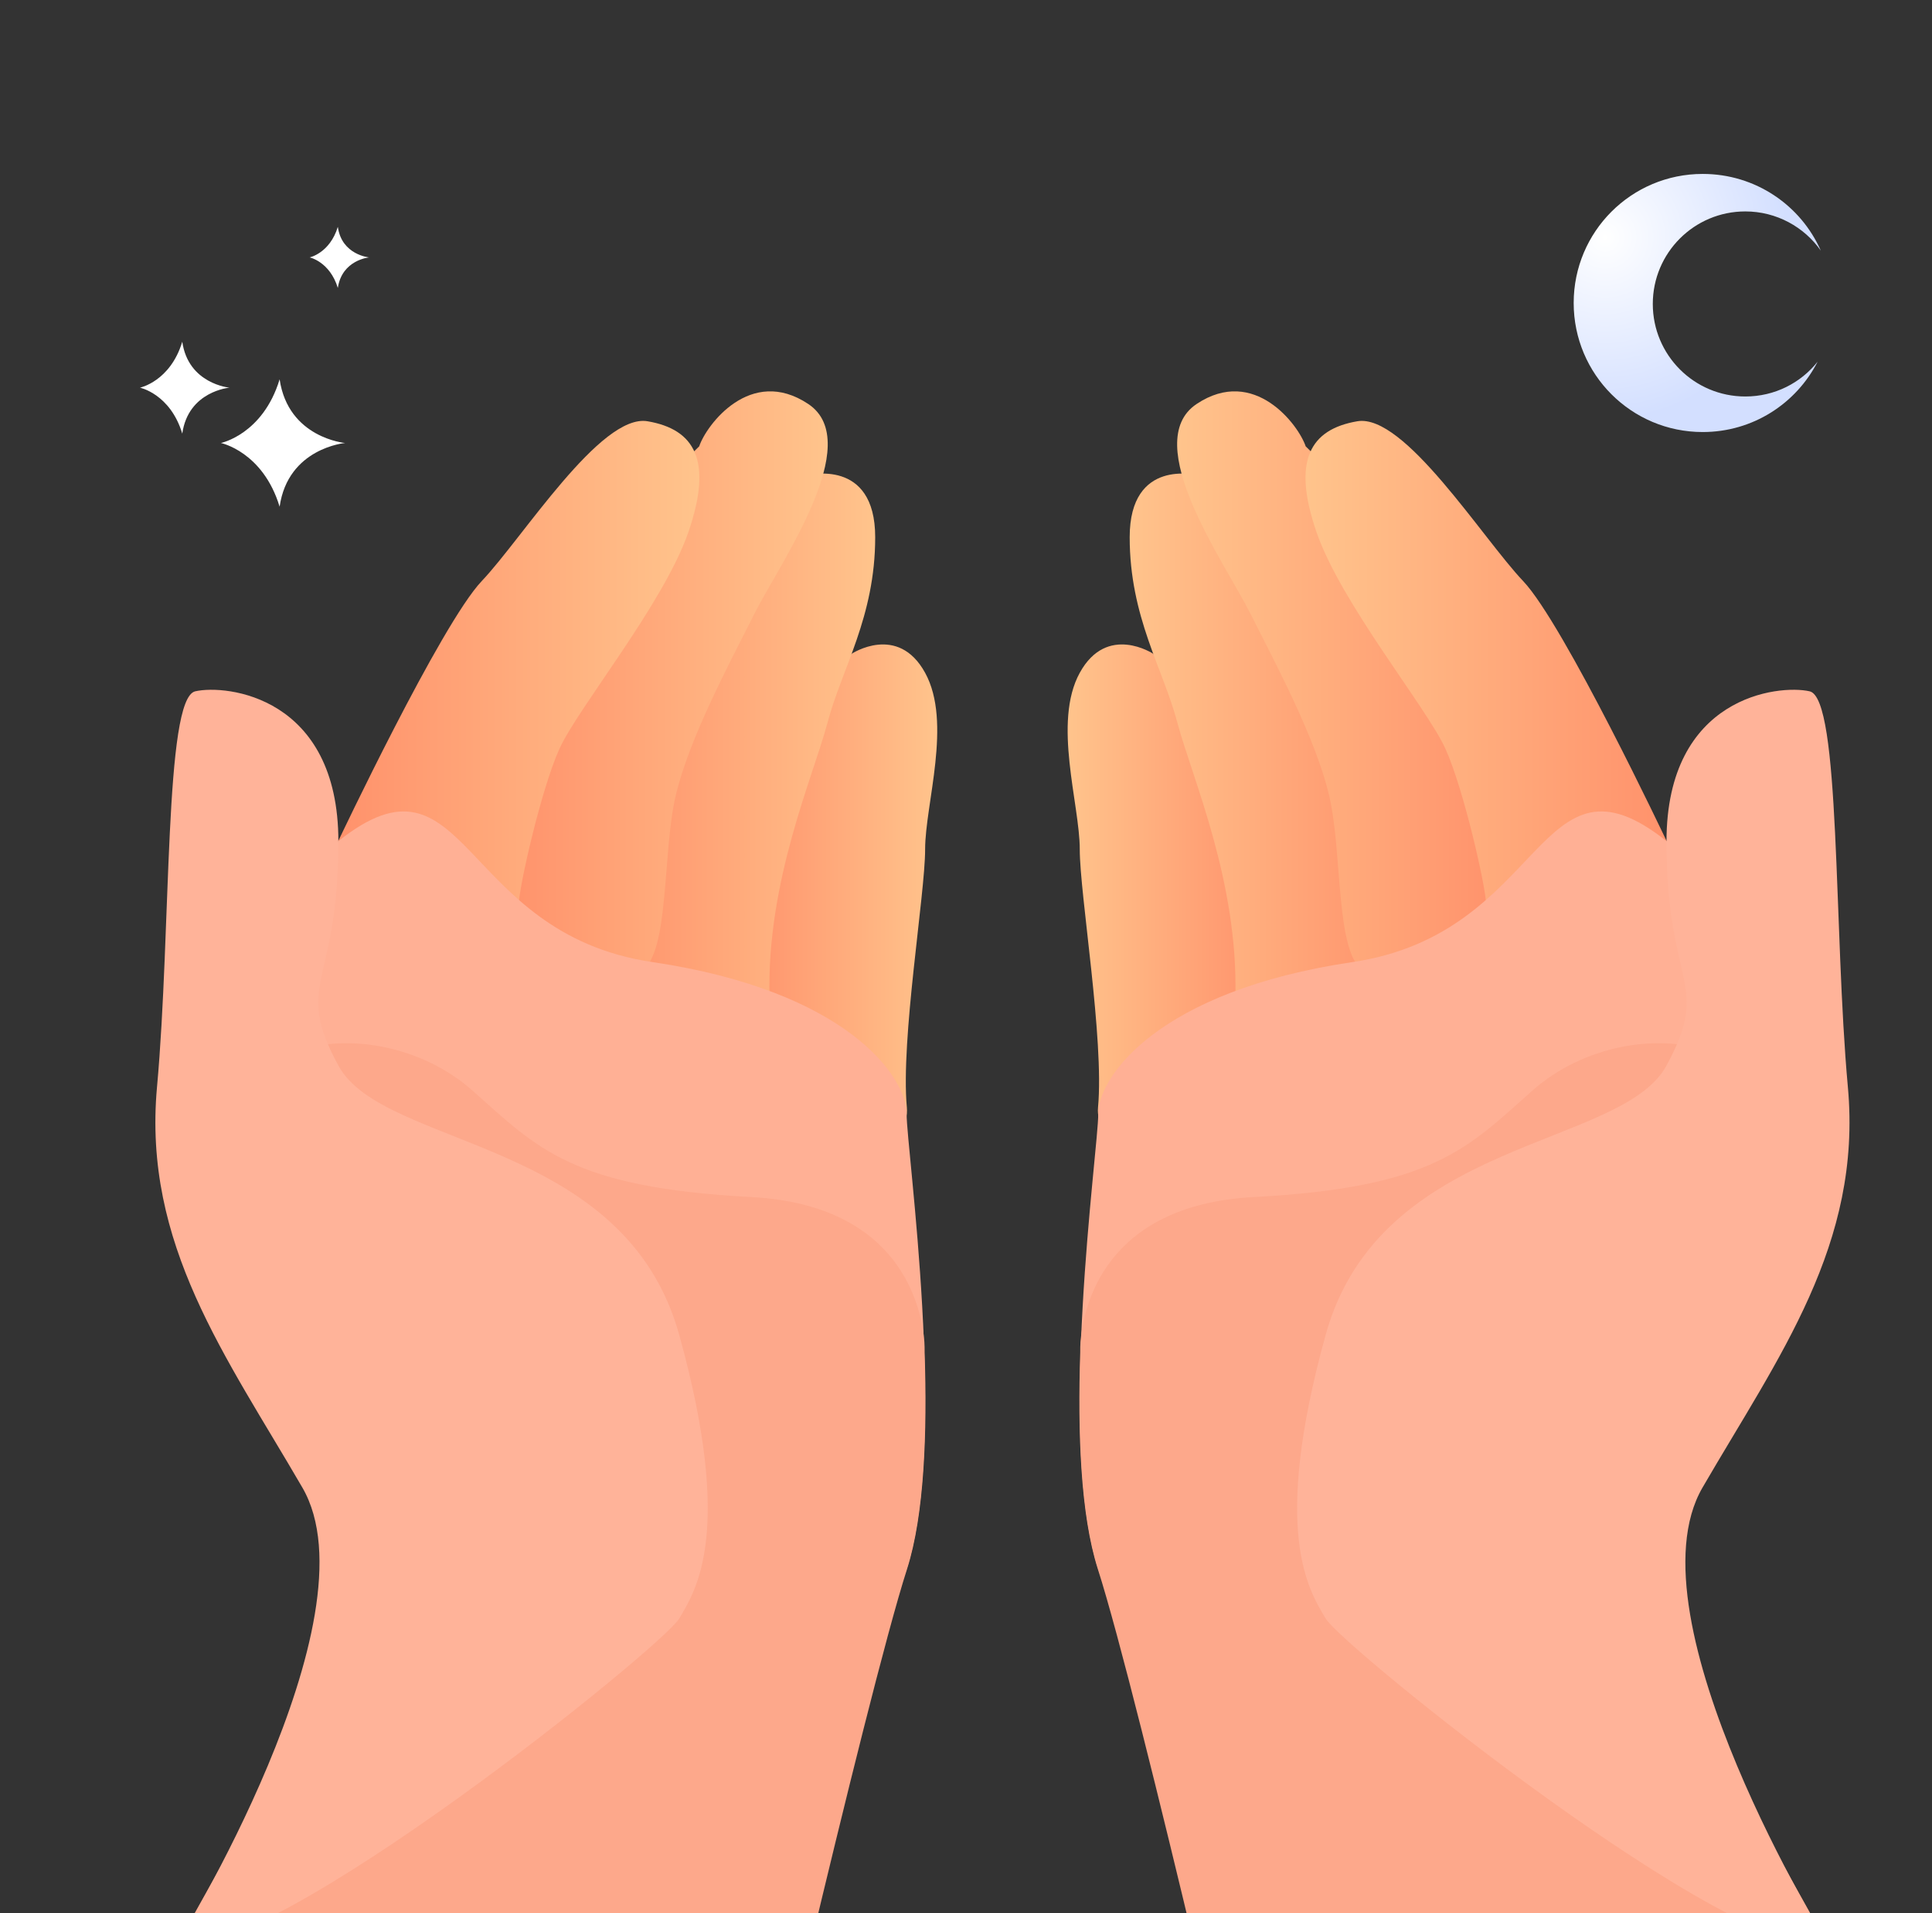 <svg width="101" height="100" viewBox="0 0 101 100" fill="none" xmlns="http://www.w3.org/2000/svg">
<rect x="0" y="0" width="101" height="100" fill="#333333" stroke="none"/>
<g clip-path="url(#clip0_260_334)">
<mask id="mask0_260_334" style="mask-type:alpha" maskUnits="userSpaceOnUse" x="-9" y="13" width="124" height="94">
<path d="M-8.591 13.637H114.136V93.43C114.136 100.61 108.316 106.43 101.136 106.43H4.409C-2.771 106.43 -8.591 100.61 -8.591 93.43V13.637Z" fill="url(#paint0_linear_260_334)"/>
</mask>
<g mask="url(#mask0_260_334)">
<path d="M60.291 34.174C60.291 34.174 57.873 32.571 56.447 35.167C55.022 37.763 56.447 42.027 56.447 44.394C56.447 46.762 57.733 54.322 57.402 57.885C57.084 61.436 66.782 56.943 66.146 52.209C65.522 47.474 64.911 39.494 60.291 34.174Z" fill="url(#paint1_linear_260_334)"/>
<path d="M62.608 24.845C62.608 24.845 59.057 23.903 59.057 28.078C59.057 32.252 60.8 34.938 61.551 37.776C62.302 40.614 64.746 46.061 64.58 52.132C64.733 57.185 73.413 52.603 73.26 48.747C73.108 44.89 71.046 33.194 62.608 24.845Z" fill="url(#paint2_linear_260_334)"/>
<path d="M78.58 46.188C78.58 46.188 77.867 32.583 68.258 23.33C67.889 22.223 65.573 19.105 62.556 21.116C59.54 23.127 64.058 29.465 65.369 32.074C66.68 34.683 68.793 38.603 69.493 41.619C70.193 44.636 69.798 49.867 71.3 50.77C72.815 51.674 76.709 53.354 78.58 46.188Z" fill="url(#paint3_linear_260_334)"/>
<path d="M87.133 43.974C87.133 43.974 81.762 32.621 79.624 30.369C77.486 28.116 73.413 21.599 70.957 22.019C68.5 22.439 67.533 24.056 68.818 27.798C70.104 31.539 74.597 36.999 75.564 39.138C76.531 41.276 77.689 46.418 77.689 47.27C77.702 48.123 78.987 52.616 83.047 52.514C87.107 52.412 87.909 45.565 87.133 43.974Z" fill="url(#paint4_linear_260_334)"/>
<path d="M87.133 43.974C87.133 43.974 90.022 52.654 89.296 55.314C88.571 57.974 91.193 76.645 82.258 71.579C73.324 66.514 59.591 88.774 57.414 82.016C55.238 75.245 57.414 60.15 57.414 58.216C57.414 56.281 60.545 51.789 70.702 50.287C80.858 48.785 80.349 38.578 87.133 43.974Z" fill="#FFB095"/>
<path d="M85.071 81.876C82.054 74.749 88.571 57.961 89.296 55.301C89.322 55.2 89.347 55.085 89.36 54.958C86.598 53.978 82.742 54.678 80.12 56.994C76.696 60.036 74.927 62.072 65.534 62.569C57.682 62.989 56.625 68.385 56.485 70.141C56.472 70.32 56.472 70.498 56.472 70.676C56.472 70.689 56.472 70.689 56.472 70.689C56.333 74.863 56.485 79.165 57.389 82.003C59.565 88.774 66.158 117.576 66.158 117.576C66.158 117.576 78.648 121.526 87.582 126.604C96.555 131.682 102.037 112.983 102.037 112.983C102.037 112.983 88.1 89.003 85.071 81.876Z" fill="#FDA88B"/>
<path d="M95.597 101.677C95.597 101.677 85.02 84.6 89.004 77.752C92.987 70.892 97.353 65.038 96.602 56.816C95.851 48.594 96.233 36.503 94.603 36.134C92.987 35.765 87.12 36.389 87.12 43.987C87.12 51.585 89.487 51.343 87.12 55.696C84.753 60.062 72.165 59.438 69.302 69.772C66.438 80.107 68.424 83.111 69.302 84.6C70.193 86.089 90.608 102.542 95.597 101.677Z" fill="#FFB399"/>
<path d="M44.519 34.174C44.519 34.174 46.937 32.571 48.363 35.167C49.788 37.763 48.363 42.027 48.363 44.394C48.363 46.762 47.077 54.322 47.408 57.885C47.726 61.436 38.028 56.943 38.664 52.209C39.288 47.474 39.899 39.494 44.519 34.174Z" fill="url(#paint5_linear_260_334)"/>
<path d="M42.203 24.845C42.203 24.845 45.753 23.903 45.753 28.078C45.753 32.252 44.01 34.938 43.259 37.776C42.508 40.614 40.064 46.061 40.23 52.132C40.077 57.185 31.397 52.603 31.55 48.747C31.703 44.89 33.764 33.194 42.203 24.845Z" fill="url(#paint6_linear_260_334)"/>
<path d="M26.23 46.188C26.23 46.188 26.943 32.583 36.552 23.33C36.921 22.223 39.237 19.105 42.254 21.116C45.27 23.127 40.752 29.465 39.441 32.074C38.13 34.683 36.017 38.603 35.317 41.619C34.617 44.636 35.012 49.867 33.51 50.77C31.995 51.674 28.101 53.354 26.23 46.188Z" fill="url(#paint7_linear_260_334)"/>
<path d="M17.677 43.974C17.677 43.974 23.048 32.621 25.186 30.369C27.325 28.116 31.397 21.599 33.854 22.019C36.31 22.439 37.277 24.056 35.992 27.798C34.706 31.539 30.214 36.999 29.246 39.138C28.279 41.276 27.121 46.418 27.121 47.27C27.108 48.123 25.823 52.616 21.763 52.514C17.703 52.412 16.901 45.565 17.677 43.974Z" fill="url(#paint8_linear_260_334)"/>
<path d="M17.677 43.974C17.677 43.974 14.788 52.654 15.514 55.314C16.239 57.974 13.617 76.645 22.552 71.579C31.486 66.514 45.219 88.774 47.395 82.016C49.572 75.245 47.395 60.15 47.395 58.216C47.395 56.281 44.265 51.789 34.108 50.287C23.952 48.785 24.461 38.578 17.677 43.974Z" fill="#FFB095"/>
<path d="M19.739 81.876C22.755 74.749 16.239 57.961 15.514 55.301C15.488 55.2 15.463 55.085 15.45 54.958C18.212 53.978 22.068 54.678 24.69 56.994C28.113 60.036 29.883 62.072 39.275 62.569C47.128 62.989 48.184 68.385 48.324 70.141C48.337 70.32 48.337 70.498 48.337 70.676C48.337 70.689 48.337 70.689 48.337 70.689C48.477 74.863 48.324 79.165 47.421 82.003C45.244 88.774 38.652 117.576 38.652 117.576C38.652 117.576 26.162 121.526 17.227 126.604C8.255 131.682 2.773 112.983 2.773 112.983C2.773 112.983 16.71 89.003 19.739 81.876Z" fill="#FDA88B"/>
<path d="M9.213 101.677C9.213 101.677 19.79 84.6 15.806 77.752C11.823 70.892 7.457 65.038 8.208 56.816C8.959 48.594 8.577 36.503 10.207 36.134C11.823 35.765 17.69 36.389 17.69 43.987C17.69 51.585 15.323 51.343 17.69 55.696C20.057 60.062 32.645 59.438 35.508 69.772C38.372 80.107 36.386 83.111 35.508 84.6C34.617 86.089 14.202 102.542 9.213 101.677Z" fill="#FFB399"/>
</g>
<path d="M11.998 20.263C11.998 20.263 9.843 20.072 9.529 17.861C8.901 19.935 7.318 20.263 7.318 20.263C7.318 20.263 8.901 20.59 9.529 22.664C9.843 20.44 11.998 20.263 11.998 20.263Z" fill="white"/>
<path d="M18.043 23.155C18.043 23.155 15.068 22.896 14.618 19.826C13.745 22.705 11.548 23.155 11.548 23.155C11.548 23.155 13.745 23.606 14.618 26.485C15.055 23.415 18.043 23.155 18.043 23.155Z" fill="white"/>
<path d="M19.298 13.454C19.298 13.454 17.865 13.331 17.661 11.857C17.238 13.236 16.187 13.454 16.187 13.454C16.187 13.454 17.238 13.672 17.661 15.05C17.879 13.577 19.298 13.454 19.298 13.454Z" fill="white"/>
<path d="M91.241 20.724C88.568 20.724 86.404 18.56 86.404 15.887C86.404 13.214 88.568 11.051 91.241 11.051C92.87 11.051 94.321 11.865 95.186 13.1C94.143 10.733 91.775 9.091 89.013 9.091C85.284 9.091 82.268 12.107 82.268 15.836C82.268 19.565 85.284 22.582 89.013 22.582C91.635 22.582 93.901 21.093 95.021 18.904C94.143 20.011 92.781 20.724 91.241 20.724Z" fill="url(#paint9_radial_260_334)"/>
</g>
<defs>
<linearGradient id="paint0_linear_260_334" x1="102.979" y1="94.401" x2="29.038" y2="-5.882" gradientUnits="userSpaceOnUse">
<stop stop-color="#595959"/>
<stop offset="0.542" stop-color="#7052D0"/>
<stop offset="1" stop-color="#234BB0"/>
</linearGradient>
<linearGradient id="paint1_linear_260_334" x1="55.818" y1="46.423" x2="66.177" y2="46.423" gradientUnits="userSpaceOnUse">
<stop stop-color="#FFC48C"/>
<stop offset="1" stop-color="#FF916B"/>
</linearGradient>
<linearGradient id="paint2_linear_260_334" x1="59.062" y1="39.558" x2="73.264" y2="39.558" gradientUnits="userSpaceOnUse">
<stop stop-color="#FFC48C"/>
<stop offset="1" stop-color="#FF916B"/>
</linearGradient>
<linearGradient id="paint3_linear_260_334" x1="61.544" y1="36.033" x2="78.582" y2="36.033" gradientUnits="userSpaceOnUse">
<stop stop-color="#FFC48C"/>
<stop offset="1" stop-color="#FF916B"/>
</linearGradient>
<linearGradient id="paint4_linear_260_334" x1="68.256" y1="37.257" x2="87.401" y2="37.257" gradientUnits="userSpaceOnUse">
<stop stop-color="#FFC48C"/>
<stop offset="1" stop-color="#FF916B"/>
</linearGradient>
<linearGradient id="paint5_linear_260_334" x1="48.992" y1="46.423" x2="38.633" y2="46.423" gradientUnits="userSpaceOnUse">
<stop stop-color="#FFC48C"/>
<stop offset="1" stop-color="#FF916B"/>
</linearGradient>
<linearGradient id="paint6_linear_260_334" x1="45.748" y1="39.558" x2="31.546" y2="39.558" gradientUnits="userSpaceOnUse">
<stop stop-color="#FFC48C"/>
<stop offset="1" stop-color="#FF916B"/>
</linearGradient>
<linearGradient id="paint7_linear_260_334" x1="43.266" y1="36.033" x2="26.228" y2="36.033" gradientUnits="userSpaceOnUse">
<stop stop-color="#FFC48C"/>
<stop offset="1" stop-color="#FF916B"/>
</linearGradient>
<linearGradient id="paint8_linear_260_334" x1="36.554" y1="37.257" x2="17.409" y2="37.257" gradientUnits="userSpaceOnUse">
<stop stop-color="#FFC48C"/>
<stop offset="1" stop-color="#FF916B"/>
</linearGradient>
<radialGradient id="paint9_radial_260_334" cx="0" cy="0" r="1" gradientUnits="userSpaceOnUse" gradientTransform="translate(83.912 12.406) scale(9.552 9.552)">
<stop stop-color="white"/>
<stop offset="1" stop-color="#D3DFFF"/>
</radialGradient>
<clipPath id="clip0_260_334">
<rect width="100" height="100" fill="white" transform="translate(0.5)"/>
</clipPath>
</defs>
</svg>
